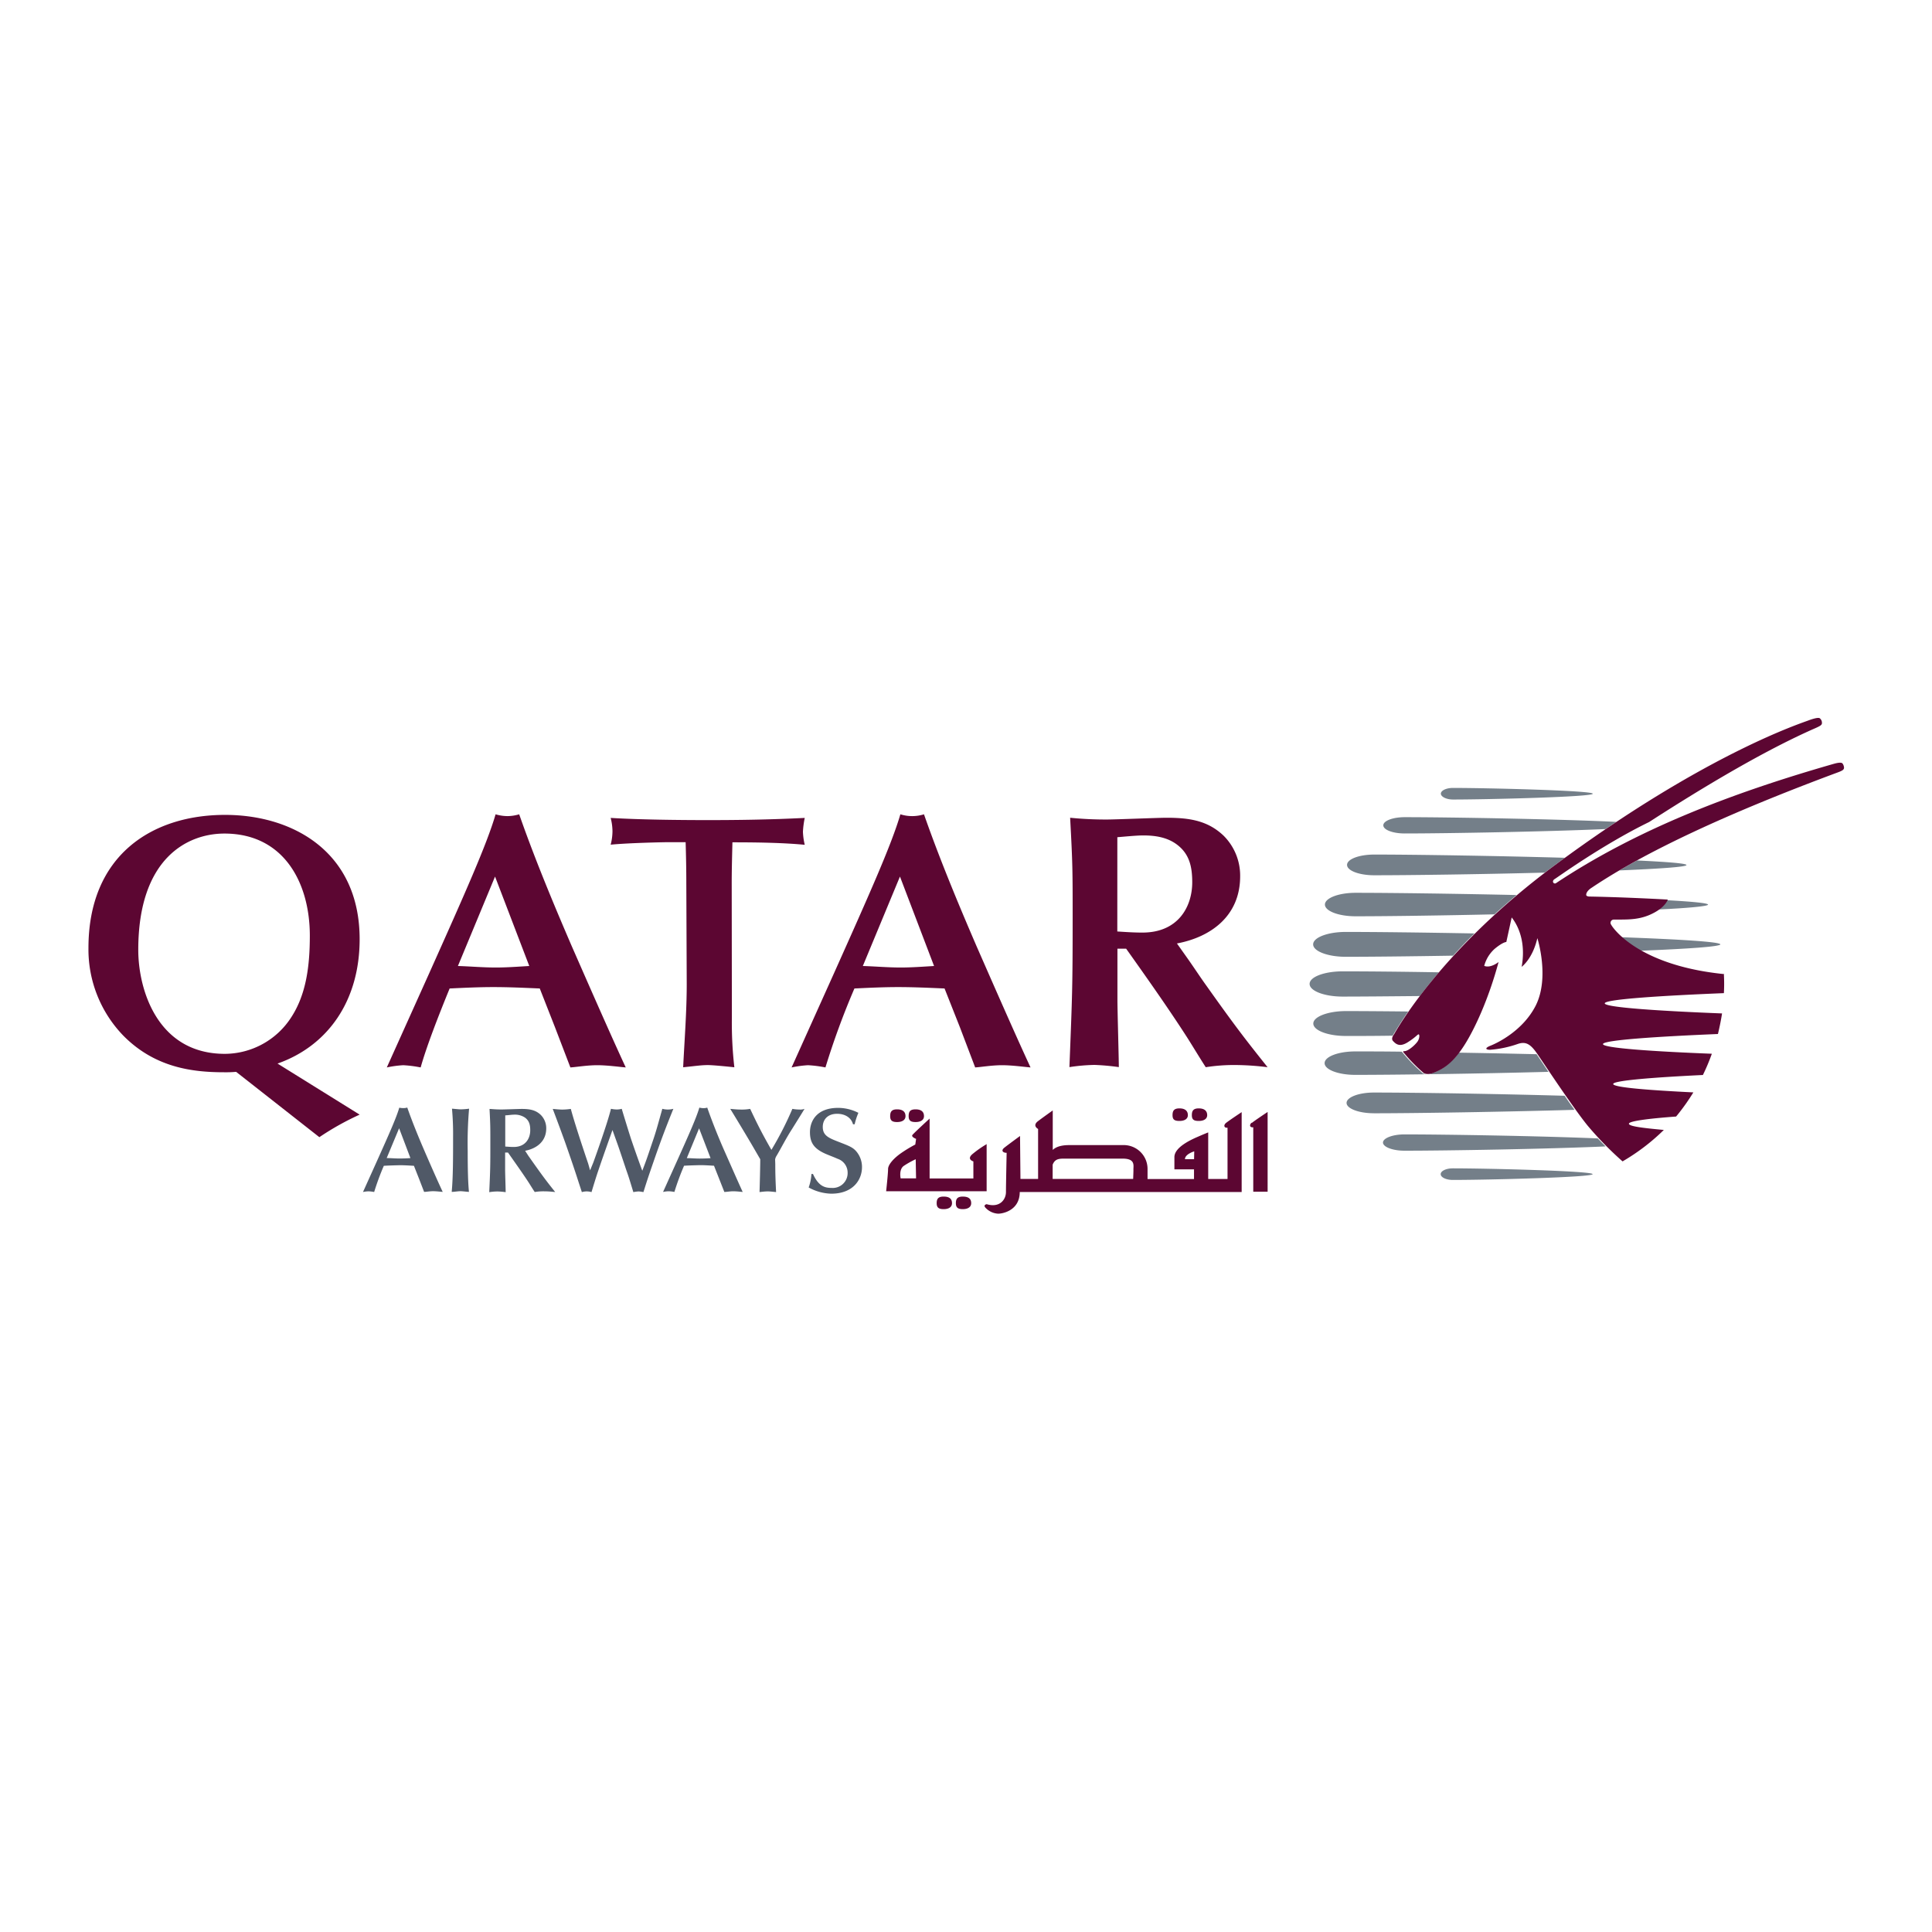 <svg id="Layer_1" data-name="Layer 1" xmlns="http://www.w3.org/2000/svg" viewBox="0 0 600 600"><defs><style>.cls-1{fill:#505967;}.cls-2{fill:#5c0632;}.cls-3{fill:#747f89;}</style></defs><path class="cls-1" d="M127.46,359.65c-1.15.09-2.31.13-3.47.13-1.33,0-2.61-.13-3.9-.13l3.86-9.26Zm4.25,10.5c.68,0,1.71-.21,2.78-.21s2.36.17,3,.21c-1.71-3.64-4.2-9.34-5.61-12.6s-3.6-8.44-5.4-13.59a3.87,3.87,0,0,1-1.2.17A5.55,5.55,0,0,1,124,344c-.9,3.09-3.08,8-6.9,16.5l-4.37,9.69a9.4,9.4,0,0,1,1.67-.21,10.47,10.47,0,0,1,1.8.21,80.36,80.36,0,0,1,3-8.14c1.5-.09,3-.13,4.5-.17s3.22.08,4.85.17l1.58,4Zm9-17.1c0,6.43,0,12.64-.43,17.1.82,0,1.89-.21,2.7-.21s1.76.17,2.66.21c-.3-3-.39-7.11-.39-12.73a123.4,123.4,0,0,1,.43-13.11,20.94,20.94,0,0,1-2.65.21c-.56,0-2-.17-2.66-.21a86.91,86.91,0,0,1,.34,8.74m22.37,4.33c3.43-.64,6.56-2.79,6.56-6.95a5.86,5.86,0,0,0-1.71-4.2c-1.63-1.54-3.47-1.84-5.92-1.84-.85,0-5.23.17-6.21.17-1.93,0-2.92-.13-3.77-.17.25,4.84.25,5.4.25,10.33,0,7.24,0,8.1-.34,15.52a16.6,16.6,0,0,1,2.57-.22,20.57,20.57,0,0,1,2.53.22c0-1-.17-5.83-.17-6.95v-5.35h.9c2,2.87,4.37,6.17,6.3,9.12.56.86,1.41,2.28,2,3.13a16,16,0,0,1,3-.21c1.38,0,2.32.13,3.35.21-2.36-2.95-3.39-4.28-6.35-8.44-.55-.77-1.41-2-2-2.83Zm-6.17-11c.56,0,2-.21,2.66-.21a5.65,5.65,0,0,1,3.51.94c1.33,1,1.59,2.32,1.59,3.9,0,2.44-1.37,5.19-5.14,5.19-1,0-1.89-.09-2.62-.13Zm25.76,15c-1.76-5.22-4.2-12.55-5.4-17a18.68,18.68,0,0,1-2.61.21c-.9,0-2.19-.13-3-.21,1.54,4.07,2.87,7.67,3.9,10.54,1.71,4.89,2.87,8.27,4.2,12.43l.94,2.87a5.31,5.31,0,0,1,3,0c.6-2,1.33-4.37,1.84-5.91,1.46-4.29,1.67-4.89,3.56-10.24l1.11-3.13,1.55,4.33c.43,1.15,2.35,6.94,2.78,8.22.6,1.68.77,2.19,2.15,6.73a13.17,13.17,0,0,1,1.63-.21,10.58,10.58,0,0,1,1.5.21c1.41-4.45,1.58-4.93,3.68-11,2.06-5.87,3.34-9.21,5.62-14.87a6.65,6.65,0,0,1-3.43,0c-1.37,4.88-2,7.28-3.13,10.5-1.76,5.27-2,5.87-3.09,8.74-1.2-3.25-2.35-6.51-3.47-9.81-.6-1.8-2.91-9.35-2.91-9.43a5.89,5.89,0,0,1-1.68.21,9.48,9.48,0,0,1-1.67-.21c-1.11,4.58-5.1,15.64-5.48,16.67l-1,2.44Zm38-1.71c-1.16.09-2.32.13-3.48.13-1.32,0-2.61-.13-3.9-.13l3.82-9.26Zm4.28,10.5c.69,0,1.76-.21,2.79-.21s2.35.17,2.91.21c-1.67-3.64-4.16-9.34-5.61-12.6s-3.6-8.44-5.4-13.59a3.83,3.83,0,0,1-1.2.17,5.63,5.63,0,0,1-1.25-.17c-.9,3.09-3.08,8-6.9,16.5l-4.37,9.69a9.52,9.52,0,0,1,1.72-.21,10.6,10.6,0,0,1,1.8.21,80.36,80.36,0,0,1,3-8.14c1.5-.09,3-.13,4.5-.17s3.21.08,4.8.17l1.58,4Zm15.77-10.07a2.87,2.87,0,0,1,.48-1.2c1.58-2.7,3-5.53,4.75-8.23.56-.9,3.3-5.27,3.9-6.3a3.92,3.92,0,0,1-1.58.21,12.49,12.49,0,0,1-2.19-.21,102.12,102.12,0,0,1-6.51,12.73c-3.22-5.62-4.63-8.57-6.6-12.73a14.61,14.61,0,0,1-3.09.21c-.81,0-1.71-.08-3.09-.21,2,3.26,5.15,8.48,7.08,11.79l2.23,3.85c0,2.36-.13,7.25-.22,10.2.73-.08,1.76-.21,2.53-.21s1.76.13,2.61.21c-.17-3.51-.25-5.53-.25-8.7ZM252,364.54a14.74,14.74,0,0,1-.86,4.24,15.27,15.27,0,0,0,7,1.93c6.9,0,9.56-4.42,9.56-8.23a7.45,7.45,0,0,0-1.85-5c-1.07-1.2-2.23-1.63-5.1-2.75-3.3-1.28-5.23-2-5.23-4.75,0-2.23,1.46-4.08,4.46-4.08,2.36,0,4.37,1.12,4.93,3.26h.51a20.57,20.57,0,0,1,1.16-3.56,13.9,13.9,0,0,0-6.26-1.54c-6.81,0-8.78,4.2-8.78,7.54,0,3.13,1.11,5.06,4.76,6.69,1.07.47,2.82,1.12,3.85,1.59a4.54,4.54,0,0,1,3.09,4.33,4.62,4.62,0,0,1-4.93,4.71c-2.23,0-4.11-.56-5.83-4.33H252Z"/><path class="cls-2" d="M42.94,295c0-28.46,15.26-36.13,26.75-36.13,18.51,0,26.53,15.35,26.53,31.72,0,9.39-1.12,18.17-5.74,25.29a24.64,24.64,0,0,1-20.66,11.4c-20.88,0-26.88-19.89-26.88-32.28m56.24,58.16a85.3,85.3,0,0,1,12.51-7l-25.5-15.86c15.69-5.53,25.5-19.54,25.5-38.62,0-27.08-20.66-38.61-41.79-38.61-22.8,0-42.43,12.64-42.43,41.36a38.5,38.5,0,0,0,10.84,27.21C48.13,331.58,59.79,333,69.6,333a35.67,35.67,0,0,0,3.73-.13ZM164.37,300c-3.52.21-6.9.47-10.42.47-3.94,0-7.8-.35-11.74-.47l11.53-27.78Zm12.77,31.5c2-.13,5.19-.69,8.36-.69s7.11.56,8.83.69c-5.1-11-12.52-28-16.85-37.85-4.07-9.47-10.84-25.29-16.24-40.76a13.23,13.23,0,0,1-3.6.56,13.4,13.4,0,0,1-3.73-.56c-2.7,9.26-9.26,24-20.66,49.46l-13.12,29.15a33.61,33.61,0,0,1,5.11-.69,37.78,37.78,0,0,1,5.4.69c1.8-6.43,5.44-15.82,9-24.52,4.5-.21,9-.43,13.54-.43,4.85,0,9.6.22,14.45.43l4.71,12Zm50.1-57.26c0-4.29.13-8.58.22-12.65,7.8,0,15.81.13,22.46.77a20.61,20.61,0,0,1-.56-4.07,28,28,0,0,1,.56-4.28c-10.85.55-20.79.68-30.13.68-8.71,0-21.22-.13-30.14-.68a17.18,17.18,0,0,1,.56,4.15,17,17,0,0,1-.56,4.16c5.79-.56,16.59-.77,17.62-.77h5.66c.13,4.41.21,8.36.21,12.56l.13,31.5c0,8.57-.69,17.27-1.11,25.84,4.07-.42,5.74-.68,7.67-.68,1.37,0,5,.34,8.23.68a120.77,120.77,0,0,1-.77-15.47ZM290.08,300c-3.52.21-6.9.47-10.38.47-3.94,0-7.8-.35-11.74-.47l11.53-27.78Zm12.77,31.5c2-.13,5.19-.69,8.36-.69s7.11.56,8.83.69c-5.1-11-12.52-28-16.85-37.85-4.07-9.47-10.84-25.29-16.24-40.76a12.27,12.27,0,0,1-7.33,0c-2.7,9.26-9.26,24-20.66,49.46l-13.12,29.15a33.65,33.65,0,0,1,5.1-.69,37.75,37.75,0,0,1,5.41.69,240.53,240.53,0,0,1,9-24.52c4.5-.21,9-.43,13.54-.43,4.85,0,9.6.22,14.45.43l4.75,12ZM365.51,293c10.29-1.92,19.63-8.35,19.63-20.87A17.49,17.49,0,0,0,380,259.53c-4.88-4.63-10.41-5.57-17.74-5.57-2.61,0-15.69.55-18.64.55a111.7,111.7,0,0,1-11.28-.55c.78,14.57.78,16.15.78,30.94,0,21.82-.13,24.26-1,46.5a58.3,58.3,0,0,1,7.8-.68,72.44,72.44,0,0,1,7.54.68c0-2.95-.43-17.48-.43-20.78v-16h2.7c6.09,8.57,13.12,18.51,18.86,27.43,1.67,2.61,4.16,6.77,5.87,9.38a56.58,56.58,0,0,1,9.13-.68,84.63,84.63,0,0,1,10.07.68c-7.11-8.91-10.15-12.85-19.07-25.41-1.71-2.36-4.16-6.09-5.87-8.49Zm-18.51-33c1.67-.12,5.87-.55,8-.55,3.73,0,7.46.55,10.5,2.83,3.94,2.95,4.76,7,4.76,11.74,0,7.33-4.16,15.6-15.47,15.6-3,0-5.66-.21-7.8-.34Z"/><path class="cls-3" d="M534.3,293.26c0,.73-10.21,1.41-24.82,2a33.57,33.57,0,0,1-6-4.2c17.7.64,30.78,1.41,30.78,2.23m-10.51-24.65c0,.6-8.57,1.16-20.83,1.68,1.8-1.08,3.65-2.1,5.49-3.09,9.26.43,15.34.9,15.34,1.41m-91.25,53c-5.65.09-10.62.09-14.53.09-5.57,0-10.11-1.72-10.11-3.86S412.44,314,418,314c4.93,0,11.66.05,19.34.13-3,4.29-4.38,6.86-4.55,7Zm3,5.15a52.88,52.88,0,0,0,6,6.21s.9,1.29,3.64.17a17.36,17.36,0,0,0,7.85-6.26c7.8.13,16.07.3,24.21.48.69,1,2,3,3.69,5.48-22.67.6-47.32.94-60,.94-5.27,0-9.52-1.62-9.52-3.64s4.25-3.64,9.52-3.64c3.86,0,8.78,0,14.44.08a.41.41,0,0,1,.09.18m-8.79,18.94c-4.67,0-8.44-1.46-8.44-3.21s3.77-3.22,8.44-3.22c12.35,0,37.63.39,59.28,1,1,1.5,2.1,3,3.08,4.37-22.28.64-49.41,1.07-62.36,1.07m72,10.29c-18.17.81-49.46,1.33-62.49,1.33-3.64,0-6.64-1.16-6.64-2.53s3-2.53,6.64-2.53c12.43,0,41.62.47,60.05,1.24.86.86,1.67,1.72,2.44,2.49m-47.44,6.81c10.71,0,43.42.82,43.42,1.8s-32.66,1.8-43.42,1.8c-2.1,0-3.77-.81-3.77-1.8s1.67-1.8,3.77-1.8m.13-66.05c-13.5.22-25.63.35-33.39.35-5.57,0-10.12-1.72-10.12-3.86s4.55-3.86,10.12-3.86c9,0,23.91.17,40,.47-2.32,2.23-4.5,4.55-6.64,6.9m66.26-17.23c7.93.43,12.9.9,12.9,1.38s-6,1.07-15.34,1.5a6.82,6.82,0,0,0,2.44-2.88m-96.57,5c-5.27,0-9.51-1.63-9.51-3.64s4.24-3.65,9.51-3.65c10.8,0,30.35.26,50,.69-2.32,2-4.59,3.94-6.86,6-17.23.38-33.6.6-43.12.6M479.78,271c-20.06.52-41.79.82-53,.82-4.67,0-8.44-1.42-8.44-3.22s3.77-3.21,8.44-3.21c12.3,0,37.55.39,59.19,1-1.07.77-2.14,1.58-3.26,2.4s-2,1.5-3,2.22m-43.46-12.17c-3.65,0-6.65-1.11-6.65-2.53s3-2.53,6.65-2.53c13.8,0,48.21.6,65.7,1.46-1.11.73-2.23,1.5-3.34,2.23-18.26.81-49.42,1.37-62.36,1.37M417,309.5c-5.7,0-10.29-1.75-10.29-3.94s4.63-3.9,10.29-3.9c7.11,0,17.78.09,29.87.3-2.06,2.4-4,4.84-5.91,7.37-9.65.09-18.05.17-24,.17m30.51-63c0-1,1.67-1.8,3.77-1.8,10.72,0,43.42.81,43.42,1.8s-32.66,1.8-43.42,1.8c-2,0-3.72-.82-3.77-1.8"/><path class="cls-2" d="M535.37,302.65a52.87,52.87,0,0,1,0,5.78c-19,.77-37,1.89-37,3.17s17.62,2.4,36.43,3.13c-.34,2.15-.77,4.29-1.28,6.39-18.52.77-35.7,1.88-35.7,3.13s16,2.31,33.81,3a62.32,62.32,0,0,1-2.78,6.6c-15.26.73-27.86,1.72-27.86,2.79s11,1.93,24.9,2.61c-.77,1.24-1.59,2.49-2.44,3.69s-1.89,2.57-2.92,3.81c-8.7.64-14.66,1.42-14.66,2.23s4.29,1.33,10.85,1.93a64.78,64.78,0,0,1-12.82,9.77,104.81,104.81,0,0,1-10.76-11c-4.33-5.27-13.54-19.2-15.68-22.33s-3.6-4-6.13-3.13a33.63,33.63,0,0,1-8.57,1.8c-1.25,0-1.89-.47.17-1.29s10-4.58,14-12.43c4.41-8.78.51-20.95.51-20.95-1.5,6.51-4.88,8.91-4.88,8.91,1.11-6-.09-11.49-3.09-15.34l-1.67,7.63s-1-.05-3.6,2.1a10.76,10.76,0,0,0-3.26,5.31c2,.82,4.46-1.2,4.46-1.2-3.13,11.62-7.54,21.09-10.8,26.1s-5.92,6.9-9.17,8.23c-2.75,1.12-3.65-.17-3.65-.17a49.88,49.88,0,0,1-6-6.21s-.17-.26.34-.26c1.33,0,3.73-2.27,4.25-3.22s.51-1.92.21-2-.81.82-3.39,2.45-3.72.51-4.58-.39c-.64-.73,0-1.63.38-2.19s14-25.8,49.89-52.41c47.06-34.85,77.15-44.28,78.87-45,1.15-.42,3-1,3.43-.6a1.8,1.8,0,0,1,.64,1.46c0,.56-.34.86-2.53,1.8-18.09,8-39.17,21.22-51.13,28.93-14.75,7.2-28.8,17.45-29.32,17.7-1.11.69-.3,1.72.39,1.29,24.9-16.54,54-27.82,86.32-37.07,1.54-.43,2.4-.43,2.66-.09a2.41,2.41,0,0,1,.47,1.29c0,.6-.43.9-1.76,1.41q-51.94,19.29-76.59,35.87s-1.72,1-1.72,2.23c0,.47.9.52.9.52,8.23.13,19.21.64,24.43.94,0,0-.72,2.66-5.74,4.8-3.86,1.63-7.46,1.37-11,1.42a1,1,0,0,0-.82,1.62c.18.43,7.72,12.56,35.11,15.31m-251,63.43H279.7s-.64-2.87,1.08-3.94a27.65,27.65,0,0,1,3.6-2Zm22-10.67a32.54,32.54,0,0,0-4.58,3.21c-1.76,1.59.38,2.19.38,2.19v5.31H288.7v-18.6s-4.92,4.5-5.35,5.1,1.15,1.2,1.15,1.2l-.25,1.76s-2,1-4.33,2.61-4.12,3.6-4.12,5-.6,6.9-.6,6.9h31.21v-14.7Zm-27.9-6.82c1.54,0,2.62-.6,2.62-1.84s-.73-2.1-2.62-2.1c-1.67,0-2.14.73-2.14,2.1s.6,1.84,2.14,1.84m5.74,0c1.55,0,2.62-.6,2.62-1.84s-.73-2.1-2.62-2.1c-1.71,0-2.14.73-2.14,2.1s.6,1.84,2.14,1.84m8.71,23.15c-1.68,0-2.15.72-2.15,2.05s.6,1.85,2.15,1.85,2.61-.6,2.61-1.85-.69-2.05-2.61-2.05m5.95,0c-1.67,0-2.14.72-2.14,2.05s.6,1.85,2.14,1.85,2.62-.6,2.62-1.85-.69-2.05-2.62-2.05m67.29-23.49c1.55,0,2.62-.6,2.62-1.8s-.73-2.1-2.62-2.1c-1.67,0-2.14.73-2.14,2.1s.6,1.8,2.14,1.8m6,0c1.54,0,2.62-.6,2.62-1.8s-.73-2.1-2.62-2.1c-1.67,0-2.14.73-2.14,2.1s.6,1.8,2.14,1.8m16.46.51c-.86.73-.6,1.59.47,1.46v20h4.46V345.33s-4.07,2.7-4.93,3.43M370.83,360H368c0-1.59,2.88-2.44,2.88-2.44ZM352,363.25c0,.73-.05,1.89-.09,2.87h-25v-4.41c.65-1.67,1.76-1.89,3.48-1.89h18.25c3.95,0,3.35,2.06,3.35,3.43m29.23-13v15.9h-6V351.68s-1.2.47-2.87,1.2-7.63,3.17-7.63,6.47v3.81h6.09v3H356.38c0-.68,0-1.71,0-3.21a7.39,7.39,0,0,0-7.62-7.33H332.08c-2.91,0-4.33.73-5.14,1.5V344.86s-2.62,1.85-4.55,3.3,0,2.45,0,2.45v15.51h-5.48l-.13-13.33s-3.82,2.79-4.89,3.65-.47,1.58.73,1.58c0,0-.21,9.82-.21,12.17s-1.93,5-6,3.78c0,0-1.29.25-.22,1.24a5.74,5.74,0,0,0,3.82,1.71c1.41,0,6.68-1,6.68-6.73h68.92V345.38s-4.07,2.7-4.88,3.38-.6,1.59.47,1.46"/></svg>